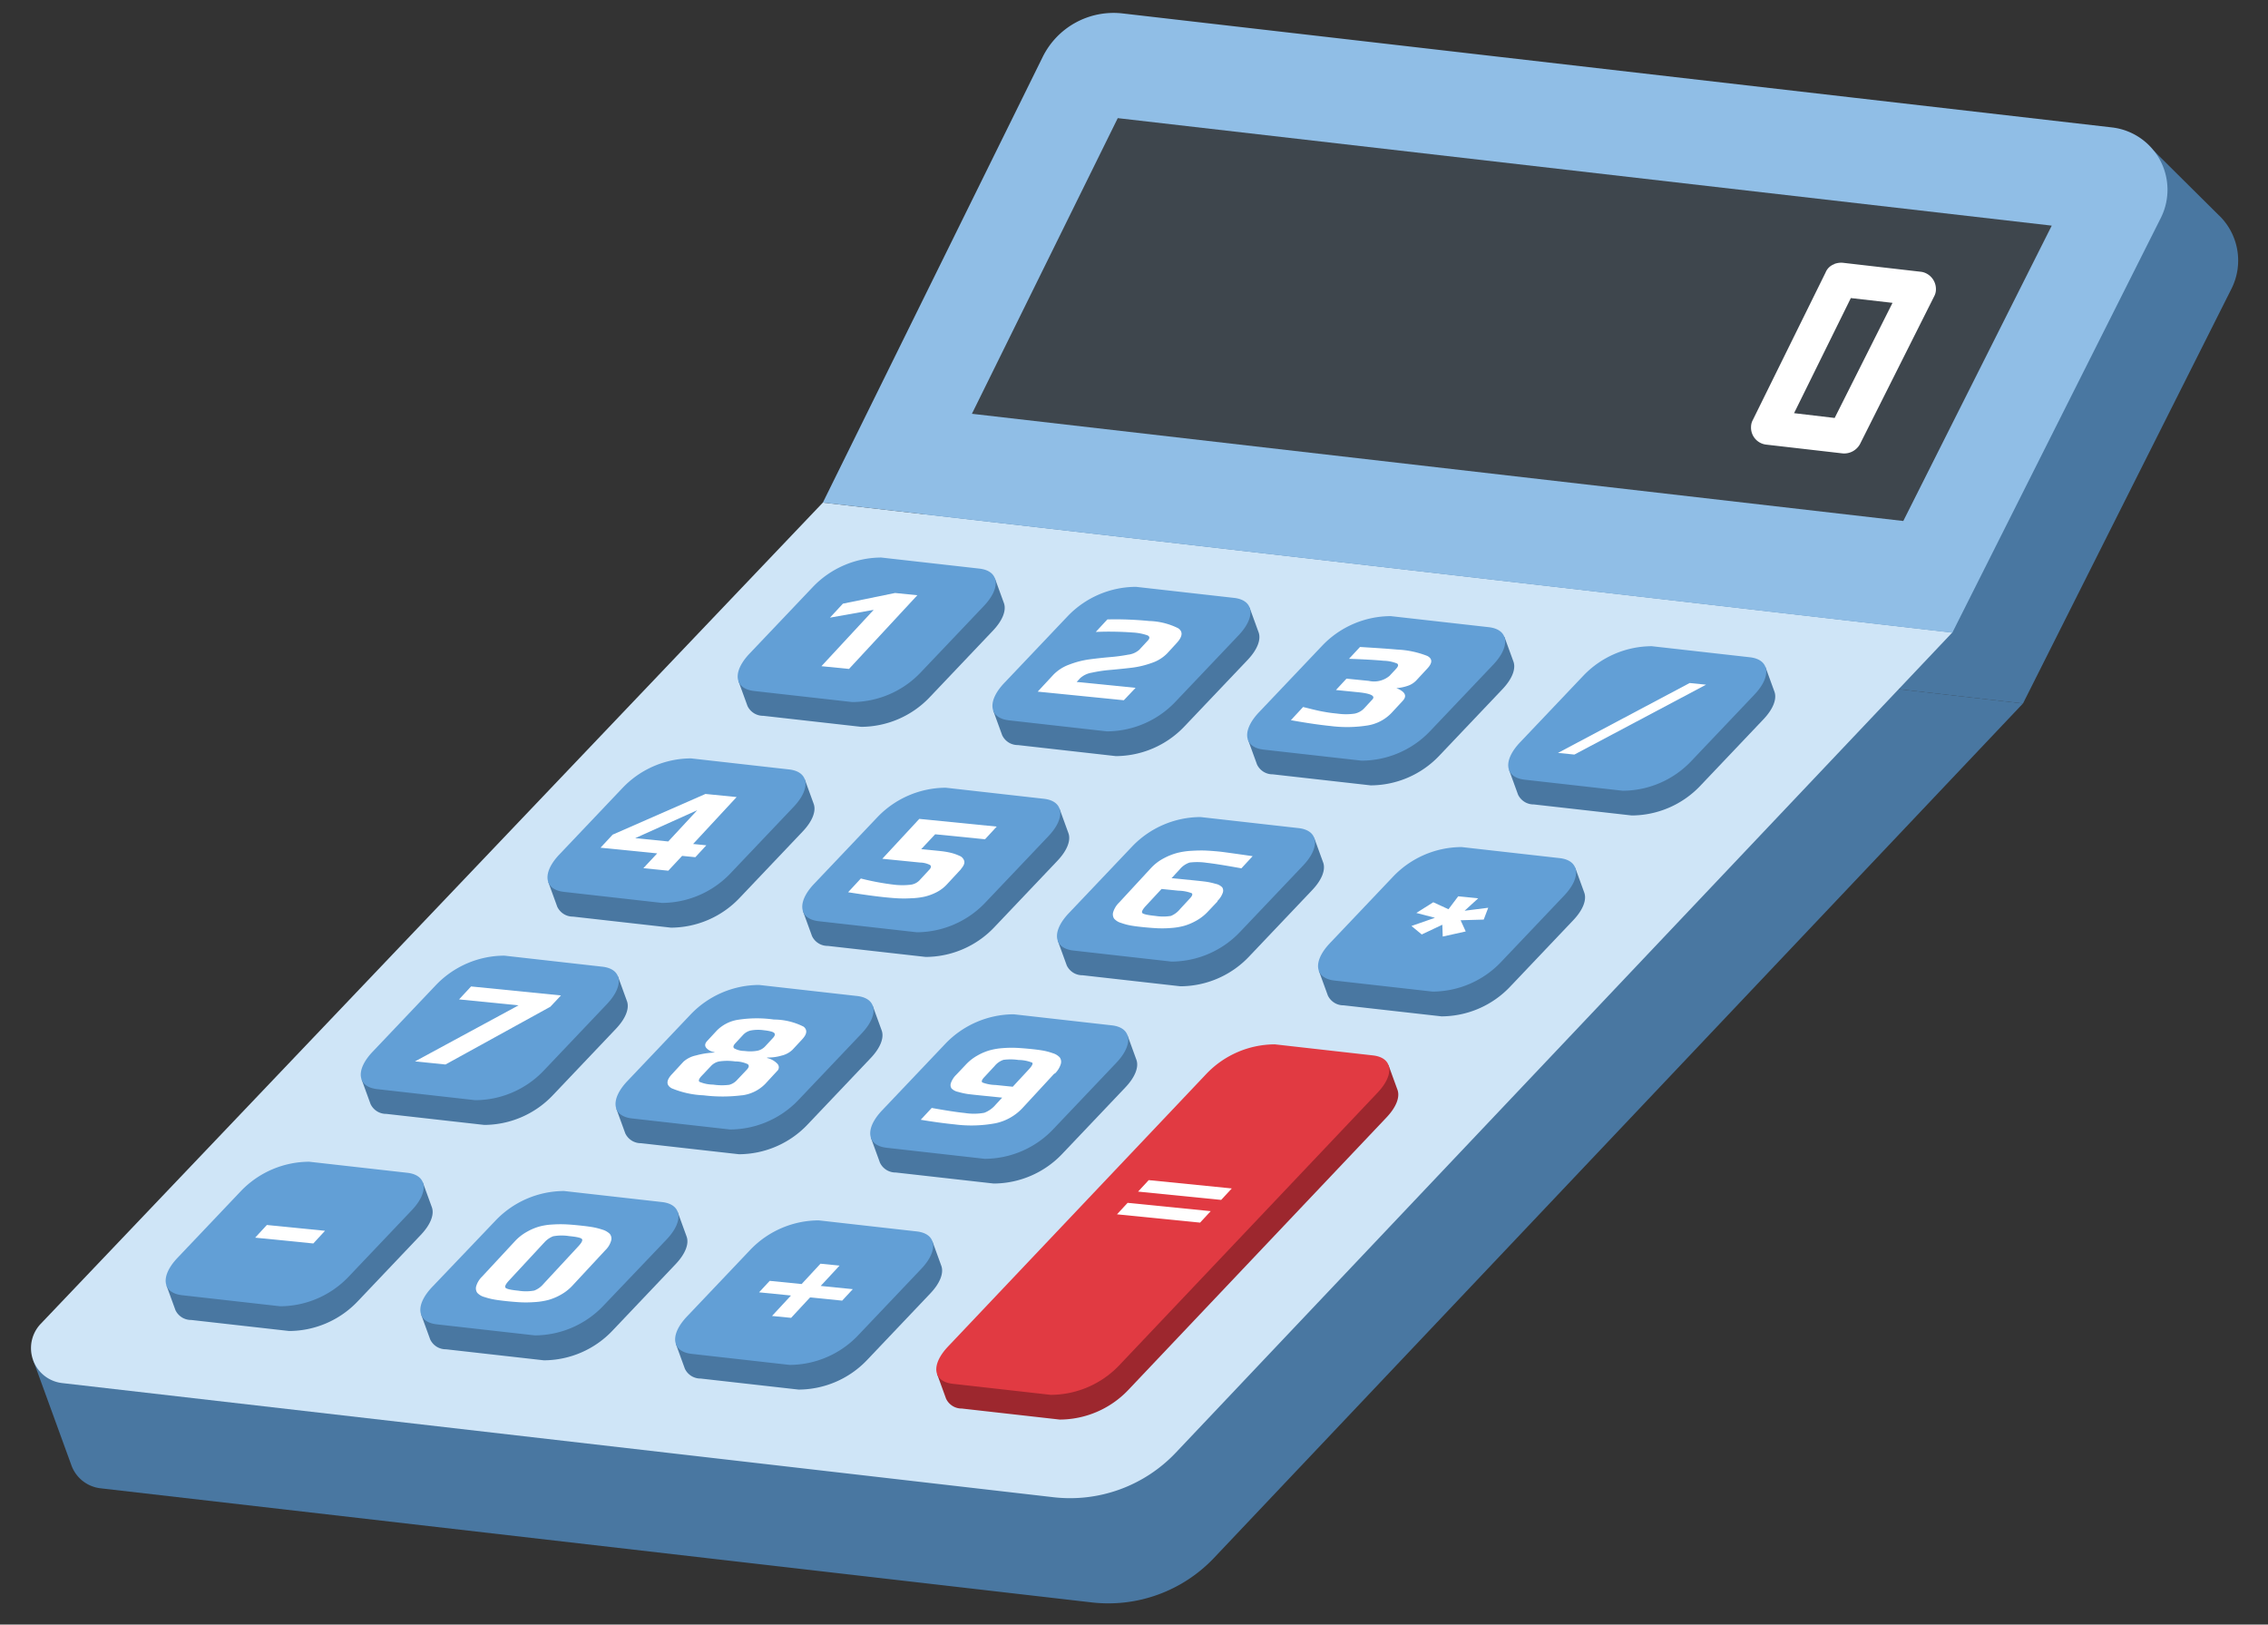 <svg xmlns="http://www.w3.org/2000/svg" xmlns:xlink="http://www.w3.org/1999/xlink" width="74" height="53" viewBox="0 0 74 53">
  <rect x="0" y="0" width="74" height="53" fill="#333333" stroke="none"/>
  <defs>
    <clipPath id="clip-icon_btn_calculator">
      <rect width="74" height="53"/>
    </clipPath>
  </defs>
  <g id="icon_btn_calculator" clip-path="url(#clip-icon_btn_calculator)">
    <g id="グループ_1" data-name="グループ 1" transform="translate(-3 -9)">
      <path id="パス_3480" data-name="パス 3480" d="M408.953,46.435a2.048,2.048,0,0,1-.439,2.383L404.47,52.63l-6.976,6.576L364.317,42.617,376.03,31.408a2.579,2.579,0,0,1,2.934-.443L404.825,43.9l2.852-.17,1.276,2.709Z" transform="translate(-324.766 112.266) rotate(-20)" fill="#4977a1" fill-rule="evenodd"/>
      <path id="パス_3481" data-name="パス 3481" d="M5.922,168.755,35.159,154.24l33.177,16.588L34,187.994a4.748,4.748,0,0,1-4.247,0L.635,173.434A1.148,1.148,0,0,1,0,172.407v-3.652Z" transform="translate(-53.636 -105.204) rotate(-20)" fill="#4977a1" fill-rule="evenodd"/>
      <path id="パス_3482" data-name="パス 3482" d="M33.781,123.546l33.177,16.588L34,156.611a4.748,4.748,0,0,1-4.247,0L.635,142.05a1.148,1.148,0,0,1,0-2.055Z" transform="translate(-44.151 -79.145) rotate(-20)" fill="#cfe5f7" fill-rule="evenodd"/>
      <path id="パス_3483" data-name="パス 3483" d="M770.137,187.8l-4.044,3.812Z" transform="translate(-714.422 103.038) rotate(-20)" fill="#cfe5f7" fill-rule="evenodd"/>
      <path id="パス_3484" data-name="パス 3484" d="M693.8,233.87l6.977-6.576Z" transform="translate(-665.254 47.167) rotate(-20)" fill="#90bee6" fill-rule="evenodd"/>
      <path id="パス_3485" data-name="パス 3485" d="M350.032,11.924,361.745.715a2.579,2.579,0,0,1,2.934-.443L386.127,11l7.614,3.807a2.048,2.048,0,0,1,.489,3.322l-4.044,3.812-6.976,6.576Z" transform="translate(-303.153 133.91) rotate(-20)" fill="#90bee6" fill-rule="evenodd"/>
      <path id="パス_3486" data-name="パス 3486" d="M435.021,56.635l-27.36-13.68,7.77-7.436,27.437,13.718Z" transform="translate(-363.056 121.563) rotate(-20)" fill="#3e464d" fill-rule="evenodd"/>
      <path id="パス_3487" data-name="パス 3487" d="M657.673,164.758a.473.473,0,0,0-.357.154l-3.882,3.715a.478.478,0,0,0-.126.18.559.559,0,0,0,.262.723l2.249,1.124a.589.589,0,0,0,.633-.093l3.921-3.7a.476.476,0,0,0,.128-.18.574.574,0,0,0-.2-.689.583.583,0,0,0-.064-.037l-2.288-1.144a.632.632,0,0,0-.279-.058m1.352,1.844-3.055,2.88-1.191-.6,3.025-2.895,1.221.61" transform="translate(-611.511 87.733) rotate(-20)" fill="#fff"/>
      <path id="パス_3488" data-name="パス 3488" d="M303.563,156.172,305.922,155a3.1,3.1,0,0,1,2.419-.136l2.182,1.084,1.07-.035v.858c0,.245-.222.513-.648.725l-2.691,1.34a3.1,3.1,0,0,1-2.419.136l-2.877-1.43a.562.562,0,0,1-.375-.478V156.2Z" transform="translate(-310.665 -12.071) rotate(-20)" fill="#4977a1" fill-rule="evenodd"/>
      <path id="パス_3489" data-name="パス 3489" d="M310.946,148.6c.743-.37.865-.909.272-1.2l-2.877-1.43a3.1,3.1,0,0,0-2.419.136l-2.691,1.339c-.743.37-.865.909-.272,1.2l2.877,1.43a3.1,3.1,0,0,0,2.419-.136Z" transform="translate(-307.917 -4.519) rotate(-20)" fill="#629fd6" fill-rule="evenodd"/>
      <path id="パス_3490" data-name="パス 3490" d="M331.5,160.035l-.815-.392,2.231-1.144-1.428-.249.553-.284,1.719.255.658.317Z" transform="translate(-335.542 -6.181) rotate(-20)" fill="#fff"/>
      <path id="パス_3491" data-name="パス 3491" d="M381.1,194.941l2.359-1.174a3.1,3.1,0,0,1,2.419-.136l2.182,1.084,1.07-.035v.858c0,.245-.222.513-.648.725l-2.691,1.339a3.1,3.1,0,0,1-2.419.137l-2.877-1.43a.562.562,0,0,1-.375-.478v-.858Z" transform="translate(-388.475 -21.026) rotate(-20)" fill="#4977a1" fill-rule="evenodd"/>
      <path id="パス_3492" data-name="パス 3492" d="M388.483,187.369c.743-.37.865-.909.272-1.2l-2.877-1.43a3.1,3.1,0,0,0-2.419.136l-2.691,1.34c-.743.37-.865.909-.272,1.2l2.877,1.43a3.1,3.1,0,0,0,2.419-.136Z" transform="translate(-385.726 -13.475) rotate(-20)" fill="#629fd6" fill-rule="evenodd"/>
      <path id="パス_3493" data-name="パス 3493" d="M398.975,196.209l-2.544-1.225.666-.341a1.37,1.37,0,0,1,.605-.136,2.928,2.928,0,0,1,.689.068q.336.075.652.16a5.5,5.5,0,0,0,.577.126.659.659,0,0,0,.387-.024l.373-.191q.135-.069.045-.162a1.706,1.706,0,0,0-.419-.251,10.3,10.3,0,0,0-1.128-.431l.495-.254a11.143,11.143,0,0,1,1.26.513,2.264,2.264,0,0,1,.813.548q.172.239-.215.438l-.4.208a1.262,1.262,0,0,1-.583.122,2.99,2.99,0,0,1-.682-.08q-.337-.08-.663-.167a4.563,4.563,0,0,0-.6-.123.742.742,0,0,0-.421.039l-.148.076,1.741.838Z" transform="translate(-402.354 -16.074) rotate(-20)" fill="#fff"/>
      <path id="パス_3494" data-name="パス 3494" d="M458.638,233.709,461,232.534a3.1,3.1,0,0,1,2.419-.136l2.182,1.084,1.07-.035v.858h0c0,.245-.222.513-.648.725l-2.691,1.34a3.1,3.1,0,0,1-2.419.136l-2.877-1.43a.562.562,0,0,1-.375-.478v-.858Z" transform="translate(-466.284 -29.98) rotate(-20)" fill="#4977a1" fill-rule="evenodd"/>
      <path id="パス_3495" data-name="パス 3495" d="M466.021,226.136c.743-.37.865-.909.272-1.2l-2.877-1.43a3.1,3.1,0,0,0-2.419.136l-2.691,1.34c-.743.37-.865.909-.272,1.2l2.877,1.43a3.1,3.1,0,0,0,2.419-.136Z" transform="translate(-463.536 -22.429) rotate(-20)" fill="#629fd6" fill-rule="evenodd"/>
      <path id="パス_3496" data-name="パス 3496" d="M477.211,233.656l-.477.245a1.384,1.384,0,0,1-.861.12,4.26,4.26,0,0,1-1.158-.4q-.474-.228-1.149-.62l.522-.268.149.1.138.093.119.077c.056.036.1.063.133.082l.125.072q.077.044.156.084l.174.086a1.946,1.946,0,0,0,.512.184.59.59,0,0,0,.364-.062l.337-.173q.211-.108-.352-.38l-.658-.317.45-.231.658.317a.783.783,0,0,0,.692.078l.283-.145q.139-.071.088-.148a1.232,1.232,0,0,0-.386-.237q-.324-.156-1.036-.445l.468-.24q.8.347,1.112.495a3.049,3.049,0,0,1,.852.531q.194.214-.135.383l-.481.247a.677.677,0,0,1-.33.067,1.386,1.386,0,0,1-.362-.056q.347.31.055.46" transform="translate(-479.579 -24.485) rotate(-20)" fill="#fff"/>
      <path id="パス_3497" data-name="パス 3497" d="M538.109,273.444l2.359-1.174a3.1,3.1,0,0,1,2.419-.136l2.182,1.084,1.07-.035v.858c0,.245-.222.513-.648.725l-2.691,1.34a3.1,3.1,0,0,1-2.419.136l-2.877-1.43a.562.562,0,0,1-.375-.478v-.858Z" transform="translate(-546.034 -39.158) rotate(-20)" fill="#4977a1" fill-rule="evenodd"/>
      <path id="パス_3498" data-name="パス 3498" d="M545.491,265.873c.743-.37.865-.909.272-1.2l-2.877-1.43a3.1,3.1,0,0,0-2.419.136l-2.691,1.34c-.743.37-.865.909-.272,1.2l2.877,1.43a3.1,3.1,0,0,0,2.419-.136Z" transform="translate(-543.286 -31.608) rotate(-20)" fill="#629fd6" fill-rule="evenodd"/>
      <path id="パス_3499" data-name="パス 3499" d="M559.944,281.326l-4.817.673-.485-.234,4.817-.673Z" transform="translate(-563.729 -41.511) rotate(-20)" fill="#fff"/>
      <path id="パス_3500" data-name="パス 3500" d="M219.918,197.994l2.359-1.174a3.1,3.1,0,0,1,2.419-.136l2.182,1.084,1.07-.035v.858c0,.245-.222.513-.648.725l-2.691,1.34a3.1,3.1,0,0,1-2.419.136l-2.877-1.43a.562.562,0,0,1-.375-.478v-.858Z" transform="translate(-252.574 -73.426) rotate(-20)" fill="#4977a1" fill-rule="evenodd"/>
      <path id="パス_3501" data-name="パス 3501" d="M227.3,190.421c.743-.37.865-.909.272-1.2l-2.877-1.43a3.1,3.1,0,0,0-2.419.136l-2.691,1.34c-.743.37-.865.909-.272,1.2l2.877,1.43a3.1,3.1,0,0,0,2.419-.136Z" transform="translate(-249.825 -65.874) rotate(-20)" fill="#629fd6" fill-rule="evenodd"/>
      <path id="パス_3502" data-name="パス 3502" d="M242.306,204.343l-.391-.188-.589.3-.736-.355.589-.3-1.674-.806.517-.265,3.3-.212.921.443-1.858.953.391.188Zm-.655-.785,1.237-.634-2.213.164Z" transform="translate(-271.895 -72.181) rotate(-20)" fill="#fff"/>
      <path id="パス_3503" data-name="パス 3503" d="M297.456,236.763l2.359-1.175a3.1,3.1,0,0,1,2.419-.136l2.182,1.084,1.07-.035v.858c0,.245-.222.513-.648.725l-2.691,1.34a3.1,3.1,0,0,1-2.419.136l-2.877-1.43a.562.562,0,0,1-.375-.478v-.858Z" transform="translate(-330.384 -82.381) rotate(-20)" fill="#4977a1" fill-rule="evenodd"/>
      <path id="パス_3504" data-name="パス 3504" d="M304.839,229.19c.743-.37.865-.909.272-1.2l-2.877-1.43a3.1,3.1,0,0,0-2.419.136l-2.691,1.34c-.743.37-.865.909-.272,1.2l2.877,1.43a3.1,3.1,0,0,0,2.419-.136Z" transform="translate(-327.635 -74.828) rotate(-20)" fill="#629fd6" fill-rule="evenodd"/>
      <path id="パス_3505" data-name="パス 3505" d="M316.728,237.244l-.612.314a1.208,1.208,0,0,1-.406.122,1.693,1.693,0,0,1-.414,0,2.439,2.439,0,0,1-.425-.1,4.1,4.1,0,0,1-.393-.14q-.16-.068-.366-.167-.418-.2-1.105-.581l.544-.279a8.464,8.464,0,0,0,.94.556,2.3,2.3,0,0,0,.5.186.483.483,0,0,0,.322-.024l.436-.224q.121-.062.073-.137a.747.747,0,0,0-.277-.185l-1.116-.537,1.579-.81,2.288,1.1-.5.258-1.473-.709-.594.3.569.274a2.535,2.535,0,0,1,.287.161,1.5,1.5,0,0,1,.239.193.257.257,0,0,1,.092.219q-.016.111-.182.2" transform="translate(-344.412 -77.255) rotate(-20)" fill="#fff"/>
      <path id="パス_3506" data-name="パス 3506" d="M374.994,275.531l2.359-1.174a3.1,3.1,0,0,1,2.419-.136l2.182,1.084,1.07-.035v.858c0,.245-.222.513-.648.725l-2.691,1.34a3.1,3.1,0,0,1-2.419.136l-2.877-1.43a.562.562,0,0,1-.375-.478v-.858Z" transform="translate(-408.194 -91.335) rotate(-20)" fill="#4977a1" fill-rule="evenodd"/>
      <path id="パス_3507" data-name="パス 3507" d="M382.376,267.959c.743-.37.865-.909.272-1.2l-2.877-1.43a3.1,3.1,0,0,0-2.419.136l-2.691,1.34c-.743.37-.865.909-.272,1.2l2.877,1.43a3.1,3.1,0,0,0,2.419-.136Z" transform="translate(-405.445 -83.783) rotate(-20)" fill="#629fd6" fill-rule="evenodd"/>
      <path id="パス_3508" data-name="パス 3508" d="M397.816,277.767l-.4.2a1.546,1.546,0,0,1-.45.15,1.854,1.854,0,0,1-.434.026,2.156,2.156,0,0,1-.434-.08,3.583,3.583,0,0,1-.407-.138q-.173-.072-.4-.18t-.379-.194a1.98,1.98,0,0,1-.29-.2.477.477,0,0,1-.168-.211.255.255,0,0,1,.046-.212.745.745,0,0,1,.291-.227l1.358-.7a1.546,1.546,0,0,1,.491-.155,2.055,2.055,0,0,1,.481-.016,2.474,2.474,0,0,1,.481.1q.262.079.438.153t.4.181q.2.1.959.507l-.481.247q-.709-.413-1-.555a2.06,2.06,0,0,0-.525-.2.711.711,0,0,0-.38.1l-.346.178.6.287q.268.129.406.2a2.288,2.288,0,0,1,.281.178.412.412,0,0,1,.164.182.2.2,0,0,1-.045.173.7.7,0,0,1-.256.192m-1.236-.17.423-.217q.153-.078.112-.141a1.3,1.3,0,0,0-.376-.223l-.5-.242-.666.341q-.216.111-.193.18t.368.236a1.6,1.6,0,0,0,.477.174.756.756,0,0,0,.356-.108" transform="translate(-426.102 -86.546) rotate(-20)" fill="#fff"/>
      <path id="パス_3509" data-name="パス 3509" d="M454.464,315.267l2.359-1.174a3.1,3.1,0,0,1,2.419-.136l2.182,1.084,1.07-.035v.858c0,.245-.222.513-.648.725l-2.691,1.34a3.1,3.1,0,0,1-2.419.136l-2.877-1.43a.562.562,0,0,1-.375-.478V315.3Z" transform="translate(-487.943 -100.513) rotate(-20)" fill="#4977a1" fill-rule="evenodd"/>
      <path id="パス_3510" data-name="パス 3510" d="M461.847,307.694c.743-.37.865-.909.272-1.2l-2.877-1.43a3.1,3.1,0,0,0-2.419.136l-2.691,1.34c-.743.37-.865.909-.272,1.2l2.877,1.43a3.1,3.1,0,0,0,2.419-.136Z" transform="translate(-485.195 -92.962) rotate(-20)" fill="#629fd6" fill-rule="evenodd"/>
      <path id="パス_3511" data-name="パス 3511" d="M490.368,322.134l-.716-.237.032.4-.762-.1.12-.367-.74.069-.221-.375.812.011-.517-.356.639-.139.388.384.442-.288.591.285-.555.229.757.172Z" transform="translate(-519.561 -95.991) rotate(-20)" fill="#fff"/>
      <path id="パス_3512" data-name="パス 3512" d="M137.778,239.064l2.359-1.174a3.1,3.1,0,0,1,2.419-.136l2.182,1.084,1.07-.035v.858c0,.245-.222.513-.648.725l-2.691,1.34a3.1,3.1,0,0,1-2.419.136l-2.877-1.43a.562.562,0,0,1-.375-.478h0V239.1Z" transform="translate(-195.527 -133.677) rotate(-20)" fill="#4977a1" fill-rule="evenodd"/>
      <path id="パス_3513" data-name="パス 3513" d="M145.161,231.491c.743-.37.865-.909.272-1.2l-2.877-1.43a3.1,3.1,0,0,0-2.419.136l-2.691,1.34c-.743.37-.865.909-.272,1.2l2.877,1.43a3.1,3.1,0,0,0,2.419-.136Z" transform="translate(-192.779 -126.125) rotate(-20)" fill="#629fd6" fill-rule="evenodd"/>
      <path id="パス_3514" data-name="パス 3514" d="M160.588,238.055l-3.859.6-.9-.435,3.8-.563-1.757-.846.513-.263,2.656,1.279Z" transform="translate(-211.367 -126.93) rotate(-20)" fill="#fff"/>
      <path id="パス_3515" data-name="パス 3515" d="M215.316,277.832l2.359-1.174a3.1,3.1,0,0,1,2.419-.136l2.182,1.084,1.07-.035v.858c0,.245-.222.513-.648.725l-2.691,1.34a3.1,3.1,0,0,1-2.419.136l-2.877-1.43a.562.562,0,0,1-.375-.478v-.858Z" transform="translate(-273.337 -142.631) rotate(-20)" fill="#4977a1" fill-rule="evenodd"/>
      <path id="パス_3516" data-name="パス 3516" d="M222.7,270.26c.743-.37.865-.909.272-1.2l-2.877-1.43a3.1,3.1,0,0,0-2.419.136l-2.691,1.34c-.743.37-.865.909-.272,1.2l2.877,1.43a3.1,3.1,0,0,0,2.419-.136Z" transform="translate(-270.589 -135.08) rotate(-20)" fill="#629fd6" fill-rule="evenodd"/>
      <path id="パス_3517" data-name="パス 3517" d="M235.65,280.169a5.035,5.035,0,0,1-1.177-.428,3.018,3.018,0,0,1-.9-.573q-.2-.237.161-.423l.5-.258a.882.882,0,0,1,.453-.052,2.55,2.55,0,0,1,.59.116l.018-.009a.434.434,0,0,1-.208-.223q-.042-.125.1-.2l.418-.215a1.24,1.24,0,0,1,.735-.1,3.991,3.991,0,0,1,1.138.4,2.162,2.162,0,0,1,.832.552q.123.212-.183.368l-.418.214a.768.768,0,0,1-.4.057,1.522,1.522,0,0,1-.456-.1l-.018.009a.67.67,0,0,1,.253.289.164.164,0,0,1-.091.227l-.5.258a1.279,1.279,0,0,1-.85.092m.539-.881a.962.962,0,0,0-.366-.234,1.8,1.8,0,0,0-.491-.178.5.5,0,0,0-.3.05l-.4.2q-.167.085-.129.155a1.171,1.171,0,0,0,.389.239,1.916,1.916,0,0,0,.492.186.537.537,0,0,0,.307-.069l.4-.2q.135-.069.093-.147m-.246-.651a.694.694,0,0,0,.293.2,1.311,1.311,0,0,0,.407.138.483.483,0,0,0,.272-.048l.337-.173q.126-.065.092-.139t-.29-.2a1.306,1.306,0,0,0-.407-.138.492.492,0,0,0-.276.05l-.337.173q-.121.062-.091.135" transform="translate(-290.056 -137.943) rotate(-20)" fill="#fff"/>
      <path id="パス_3518" data-name="パス 3518" d="M292.853,316.6l2.359-1.174a3.1,3.1,0,0,1,2.419-.136l2.182,1.084,1.07-.035v.858c0,.245-.222.513-.648.725l-2.691,1.34a3.1,3.1,0,0,1-2.419.136l-2.877-1.43a.562.562,0,0,1-.376-.478v-.858Z" transform="translate(-351.147 -151.586) rotate(-20)" fill="#4977a1" fill-rule="evenodd"/>
      <path id="パス_3519" data-name="パス 3519" d="M300.236,309.029c.743-.37.865-.909.272-1.2l-2.877-1.43a3.1,3.1,0,0,0-2.419.136l-2.691,1.34c-.743.37-.865.909-.272,1.2l2.877,1.43a3.1,3.1,0,0,0,2.419-.136Z" transform="translate(-348.399 -144.035) rotate(-20)" fill="#629fd6" fill-rule="evenodd"/>
      <path id="パス_3520" data-name="パス 3520" d="M314.417,318.125l-1.358.7a1.679,1.679,0,0,1-1,.17,4.266,4.266,0,0,1-1.271-.422q-.452-.217-.987-.52l.468-.24q.623.363.958.524a1.879,1.879,0,0,0,.6.211.912.912,0,0,0,.443-.124l.274-.141-.6-.29q-.268-.129-.406-.2a2.311,2.311,0,0,1-.281-.178.411.411,0,0,1-.164-.182.2.2,0,0,1,.045-.173.7.7,0,0,1,.256-.192l.4-.2a1.544,1.544,0,0,1,.45-.15,1.844,1.844,0,0,1,.434-.026,2.168,2.168,0,0,1,.434.079,3.613,3.613,0,0,1,.407.138q.173.072.4.18t.379.194a1.962,1.962,0,0,1,.29.2.5.5,0,0,1,.171.212.248.248,0,0,1-.044.214.742.742,0,0,1-.291.227m-1.434-.069.684-.351q.212-.109.181-.17a1.206,1.206,0,0,0-.388-.234,1.768,1.768,0,0,0-.462-.173.634.634,0,0,0-.34.091l-.445.228q-.153.078-.112.141a1.3,1.3,0,0,0,.376.223Z" transform="translate(-366.856 -147.383) rotate(-20)" fill="#fff"/>
      <path id="パス_3521" data-name="パス 3521" d="M51.978,281.964l2.359-1.174a3.1,3.1,0,0,1,2.419-.136l2.182,1.084,1.07-.035v.858c0,.245-.222.513-.648.725l-2.691,1.34a3.1,3.1,0,0,1-2.419.136l-2.877-1.43a.562.562,0,0,1-.375-.478V282Z" transform="translate(-135.94 -196.612) rotate(-20)" fill="#4977a1" fill-rule="evenodd"/>
      <path id="パス_3522" data-name="パス 3522" d="M59.361,274.392c.743-.37.865-.909.272-1.2l-2.877-1.43a3.1,3.1,0,0,0-2.419.136l-2.691,1.34c-.743.37-.865.909-.272,1.2l2.877,1.43a3.1,3.1,0,0,0,2.419-.136Z" transform="translate(-133.192 -189.061) rotate(-20)" fill="#629fd6" fill-rule="evenodd"/>
      <path id="パス_3523" data-name="パス 3523" d="M86.419,289.806l-1.718-.827.5-.258,1.718.827Z" transform="translate(-167.104 -193.205) rotate(-20)" fill="#fff"/>
      <path id="パス_3524" data-name="パス 3524" d="M129.516,320.732l2.359-1.174a3.1,3.1,0,0,1,2.419-.136l2.182,1.084,1.07-.035v.858c0,.245-.222.513-.648.725l-2.691,1.34a3.1,3.1,0,0,1-2.419.136l-2.877-1.43a.562.562,0,0,1-.375-.478v-.858Z" transform="translate(-213.749 -205.566) rotate(-20)" fill="#4977a1" fill-rule="evenodd"/>
      <path id="パス_3525" data-name="パス 3525" d="M136.9,313.16c.743-.37.865-.909.272-1.2l-2.877-1.43a3.1,3.1,0,0,0-2.419.137L129.183,312c-.743.37-.865.909-.272,1.2l2.877,1.43a3.1,3.1,0,0,0,2.419-.136Z" transform="translate(-211.001 -198.016) rotate(-20)" fill="#629fd6" fill-rule="evenodd"/>
      <path id="パス_3526" data-name="パス 3526" d="M149.112,321.569l1.4-.717a1.563,1.563,0,0,1,.452-.151,1.872,1.872,0,0,1,.434-.028,2.006,2.006,0,0,1,.435.082,4.025,4.025,0,0,1,.411.142q.173.072.4.182t.371.19a2.156,2.156,0,0,1,.3.2.583.583,0,0,1,.187.218.243.243,0,0,1-.033.219.694.694,0,0,1-.287.231l-1.4.717a1.533,1.533,0,0,1-.455.15,1.815,1.815,0,0,1-.44.023,2.28,2.28,0,0,1-.443-.086,3.911,3.911,0,0,1-.413-.141q-.17-.071-.393-.178t-.379-.194a2.271,2.271,0,0,1-.3-.2.5.5,0,0,1-.179-.214.256.256,0,0,1,.043-.216.725.725,0,0,1,.29-.229m2.269-.343-1.489.764q-.211.108-.191.181t.367.239a1.516,1.516,0,0,0,.484.171.741.741,0,0,0,.355-.1l1.489-.764q.211-.108.194-.18t-.358-.235a1.572,1.572,0,0,0-.493-.174.731.731,0,0,0-.358.1" transform="translate(-231.371 -200.532) rotate(-20)" fill="#fff"/>
      <path id="パス_3527" data-name="パス 3527" d="M207.053,359.5l2.359-1.174a3.1,3.1,0,0,1,2.419-.136l2.182,1.084,1.07-.035v.858c0,.245-.222.513-.648.725l-2.691,1.34a3.1,3.1,0,0,1-2.419.136l-2.877-1.43a.562.562,0,0,1-.376-.478v-.858Z" transform="translate(-291.559 -214.522) rotate(-20)" fill="#4977a1" fill-rule="evenodd"/>
      <path id="パス_3528" data-name="パス 3528" d="M214.436,351.929c.743-.37.865-.909.272-1.2l-2.877-1.43a3.1,3.1,0,0,0-2.419.136l-2.691,1.34c-.743.37-.865.909-.272,1.2l2.877,1.43a3.1,3.1,0,0,0,2.419-.136Z" transform="translate(-288.811 -206.97) rotate(-20)" fill="#629fd6" fill-rule="evenodd"/>
      <path id="パス_3529" data-name="パス 3529" d="M241.232,364.918l-.805.413.948.457-.454.233-.948-.457-.81.415-.564-.271.81-.415-.943-.454.454-.233.943.454.805-.413Z" transform="translate(-321.1 -210.116) rotate(-20)" fill="#fff"/>
      <path id="パス_3530" data-name="パス 3530" d="M286.56,360.475l10.636-5.313a3.1,3.1,0,0,1,2.419-.136l2.182,1.084,1.07-.035v.858c0,.245-.222.513-.648.725l-10.968,5.478a3.1,3.1,0,0,1-2.419.136l-2.877-1.43a.562.562,0,0,1-.375-.478v-.858Z" transform="translate(-358.083 -187.266) rotate(-20)" fill="#9d272e" fill-rule="evenodd"/>
      <path id="パス_3531" data-name="パス 3531" d="M302.219,348.764c.743-.37.865-.909.272-1.2l-2.877-1.43a3.1,3.1,0,0,0-2.419.136l-10.968,5.478c-.743.37-.865.909-.272,1.2l2.877,1.43a3.1,3.1,0,0,0,2.419-.136Z" transform="translate(-355.334 -179.715) rotate(-20)" fill="#e13a42" fill-rule="evenodd"/>
      <path id="パス_3532" data-name="パス 3532" d="M364.563,377.858l-2.455-1.182.454-.233,2.455,1.182Zm-.9.461-2.455-1.182.454-.233,2.455,1.182Z" transform="translate(-428.968 -182.237) rotate(-20)" fill="#fff"/>
      <rect id="長方形_511" data-name="長方形 511" width="80" height="49.141" transform="translate(-5.974 25.746) rotate(-20)" fill="none"/>
    </g>
  </g>
</svg>
